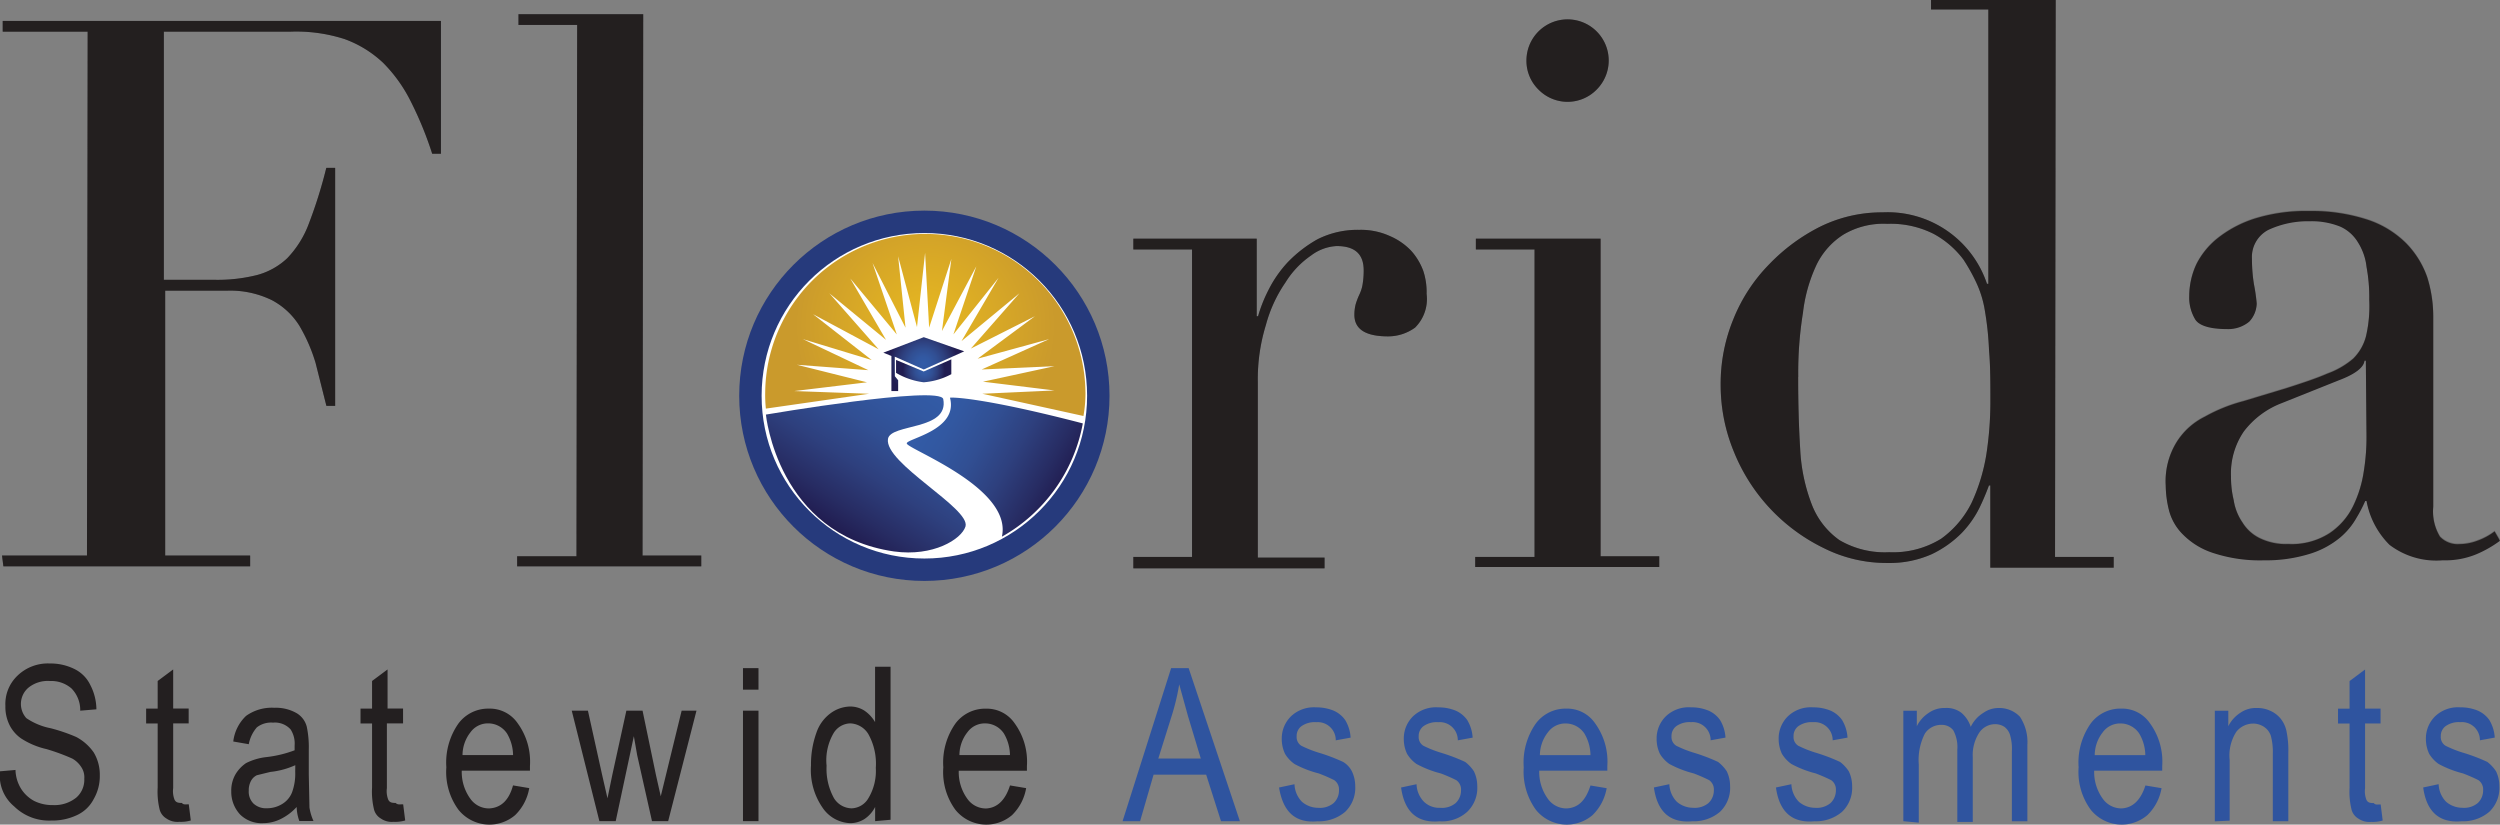 <svg xmlns="http://www.w3.org/2000/svg" xmlns:xlink="http://www.w3.org/1999/xlink" width="151.594" height="50" viewBox="0 0 151.594 50"><rect x="0" y="0" width="151.594" height="50" fill="#808080" stroke="none"/><defs><linearGradient id="a" x1="0.022" y1="0.246" x2="0.883" y2="0.643" gradientUnits="objectBoundingBox"><stop offset="0" stop-color="#335ca8"/><stop offset="0.203" stop-color="#3258a1"/><stop offset="0.418" stop-color="#314f93"/><stop offset="0.638" stop-color="#2e407e"/><stop offset="0.862" stop-color="#272c63"/><stop offset="1" stop-color="#211d51"/></linearGradient><radialGradient id="b" cx="0.5" cy="0.503" r="0.711" gradientTransform="translate(0.214) scale(0.573 1)" gradientUnits="objectBoundingBox"><stop offset="0" stop-color="#e8b920"/><stop offset="1" stop-color="#ca9a2c"/></radialGradient><linearGradient id="c" x1="0.265" y1="0.783" x2="0.876" y2="0.007" gradientUnits="objectBoundingBox"><stop offset="0" stop-color="#211d51"/><stop offset="0.139" stop-color="#272c63"/><stop offset="0.362" stop-color="#2e407e"/><stop offset="0.582" stop-color="#314f93"/><stop offset="0.797" stop-color="#3258a1"/><stop offset="1" stop-color="#335ca8"/></linearGradient><radialGradient id="d" cx="0.494" cy="0.482" r="0.636" gradientTransform="translate(0.165) scale(0.667 1)" xlink:href="#a"/><radialGradient id="e" cx="0.502" cy="0.503" r="0.915" gradientTransform="translate(0.294) scale(0.415 1)" xlink:href="#a"/></defs><g transform="translate(-3.6 -11.4)"><g transform="translate(49.021 24.851)"><circle cx="10.63" cy="10.63" r="10.63" transform="translate(0 0)" fill="#fff"/><circle cx="10.548" cy="10.548" r="10.548" transform="translate(0.082 0)" fill="#fff" stroke="#263a7c" stroke-width="1.359"/></g><path d="M148.766,71.938a9.934,9.934,0,0,1-4.906,6.868c.654-2.944-5.642-5.274-5.765-5.642-.123-.286,3.148-.777,2.617-2.78.041-.041,1.922-.041,8.054,1.554Z" transform="translate(-79.507 -34.864)" fill="url(#a)"/><path d="M136.519,55.589a8.107,8.107,0,0,1-.123,1.431l-6.132-1.349,4.374-.2-4.334-.531,4.334-.94-4.415.2,4.088-1.84-4.334,1.186,3.475-2.576-3.884,1.962,2.944-3.352L129,52.482l2.249-3.843-2.739,3.434,1.39-4.129-2.085,3.925.572-4.374-1.349,4.17-.245-4.538-.491,4.5-1.145-4.293.45,4.334-2-3.925,1.472,4.334-2.821-3.393,2.167,3.72-3.434-2.821,2.984,3.393L120,50.847l3.557,2.78-4.17-1.267,3.966,1.881-4.334-.327,4.252,1.063-4.415.531,4.538.164-6.255.9a7.877,7.877,0,0,1-.041-.981,9.71,9.71,0,0,1,19.419,0Z" transform="translate(-67.098 -20.395)" fill="url(#b)"/><g transform="translate(3.723 11.4)"><path d="M3.9,45.088H9.051l.041-31.766H3.941v-.654H30.515v8.054h-.531a21.47,21.47,0,0,0-1.308-3.189A8.938,8.938,0,0,0,27,15.2a6.765,6.765,0,0,0-2.33-1.431,9.576,9.576,0,0,0-3.271-.45H13.712V28.366h3.025a9.845,9.845,0,0,0,2.617-.286,4.29,4.29,0,0,0,1.84-1.022A6.08,6.08,0,0,0,22.5,24.973a28.487,28.487,0,0,0,1.063-3.393H24.1V36.012h-.531L22.911,33.4a10.12,10.12,0,0,0-.981-2.249,4.381,4.381,0,0,0-1.676-1.554,5.743,5.743,0,0,0-2.7-.572H13.794V45.088h5.151v.654H3.982L3.9,45.088Zm31.276.041h3.557l.041-32.216H35.216v-.654H42.78l-.041,32.829H46.3v.654H35.135v-.613Zm37.326.041h3.557V26.527H72.5v-.654h7.482v4.7h.082a8.652,8.652,0,0,1,.613-1.554A7.21,7.21,0,0,1,81.864,27.3a7.794,7.794,0,0,1,1.8-1.39,5.4,5.4,0,0,1,2.535-.572,4.219,4.219,0,0,1,1.84.368,3.906,3.906,0,0,1,1.308.9,3.775,3.775,0,0,1,.736,1.226,4.1,4.1,0,0,1,.2,1.39,2.446,2.446,0,0,1-.7,2.044,2.792,2.792,0,0,1-1.635.531c-1.39,0-2.044-.45-2.044-1.308a2.562,2.562,0,0,1,.082-.654,4.585,4.585,0,0,1,.2-.531,2.364,2.364,0,0,0,.2-.572,4.964,4.964,0,0,0,.082-.94c0-.981-.531-1.472-1.635-1.472a2.807,2.807,0,0,0-1.554.572,5.456,5.456,0,0,0-1.554,1.635,8.346,8.346,0,0,0-1.186,2.576,11.14,11.14,0,0,0-.491,3.475V45.21h4.047v.654H72.5v-.7Zm20.769,0h3.557V26.527H93.27v-.654h7.563V45.129h3.557v.654H93.23v-.613h.041Zm3.066-30.09a2.494,2.494,0,1,1,4.252,1.758,2.468,2.468,0,0,1-3.516,0,2.444,2.444,0,0,1-.736-1.758Zm24.53-3.679h7.563l-.041,33.769h3.557v.654h-7.482V40.836h-.082a14.455,14.455,0,0,1-.572,1.349,6.073,6.073,0,0,1-1.1,1.554,6.464,6.464,0,0,1-1.8,1.267,6.264,6.264,0,0,1-2.657.531,8.471,8.471,0,0,1-3.884-.9,11.108,11.108,0,0,1-5.437-5.805,10.576,10.576,0,0,1-.818-4.088,10.287,10.287,0,0,1,.777-4.007,10.113,10.113,0,0,1,2.167-3.312,11.323,11.323,0,0,1,3.107-2.289,8.458,8.458,0,0,1,3.761-.859,6.351,6.351,0,0,1,6.337,4.334h.082V11.972h-3.475V11.4Zm-8.054,22.854c0,1.594.041,3.066.123,4.374a10.765,10.765,0,0,0,.7,3.352,4.721,4.721,0,0,0,1.676,2.167,5.43,5.43,0,0,0,3.025.736,5.523,5.523,0,0,0,3.148-.818,5.928,5.928,0,0,0,1.84-2.167,11.232,11.232,0,0,0,.9-2.944,21.23,21.23,0,0,0,.245-3.148c0-1.186,0-2.249-.082-3.148a18.454,18.454,0,0,0-.245-2.371,6.375,6.375,0,0,0-.531-1.758,11.191,11.191,0,0,0-.777-1.39,5.571,5.571,0,0,0-1.8-1.554,5.766,5.766,0,0,0-2.821-.613,4.744,4.744,0,0,0-2.657.654,4.489,4.489,0,0,0-1.635,1.84,9.359,9.359,0,0,0-.818,2.9,22.781,22.781,0,0,0-.286,3.884h0Zm42.559,9.935a6.886,6.886,0,0,1-1.431.818,4.942,4.942,0,0,1-2.044.368,4.687,4.687,0,0,1-3.23-.94,5.017,5.017,0,0,1-1.39-2.657H147.2a8.385,8.385,0,0,1-.531,1.022,4.326,4.326,0,0,1-.981,1.186,5.309,5.309,0,0,1-1.8.981,8.958,8.958,0,0,1-2.821.409,9.089,9.089,0,0,1-3.107-.45,4.508,4.508,0,0,1-1.8-1.1,3.189,3.189,0,0,1-.859-1.472,6.412,6.412,0,0,1-.2-1.513,4.513,4.513,0,0,1,.654-2.617,4.221,4.221,0,0,1,1.717-1.554,9.922,9.922,0,0,1,2.33-.94l2.576-.777c1.022-.327,1.881-.613,2.535-.9a5.019,5.019,0,0,0,1.554-.9,2.943,2.943,0,0,0,.777-1.349,8.066,8.066,0,0,0,.2-2.208,10.193,10.193,0,0,0-.164-2,3.509,3.509,0,0,0-.531-1.513,2.381,2.381,0,0,0-1.063-.94,4.633,4.633,0,0,0-1.84-.327,5.686,5.686,0,0,0-2.535.531,1.857,1.857,0,0,0-.981,1.758,9.569,9.569,0,0,0,.123,1.554,10.617,10.617,0,0,1,.164,1.145,1.655,1.655,0,0,1-.45,1.1,1.987,1.987,0,0,1-1.349.45c-1.022,0-1.676-.2-1.922-.572a2.565,2.565,0,0,1-.368-1.431,4.6,4.6,0,0,1,.45-1.962,4.8,4.8,0,0,1,1.39-1.635,7.069,7.069,0,0,1,2.289-1.145A10.5,10.5,0,0,1,143.8,24.2a10.873,10.873,0,0,1,3.557.531,5.952,5.952,0,0,1,2.33,1.431,5.56,5.56,0,0,1,1.267,2.044,7.963,7.963,0,0,1,.368,2.371v11.57a2.954,2.954,0,0,0,.409,1.8,1.485,1.485,0,0,0,1.186.45,3.071,3.071,0,0,0,1.063-.2,3.838,3.838,0,0,0,1.063-.572l.327.572Zm-8.136-10.916h-.082c-.041.409-.572.818-1.554,1.186l-3.475,1.39a5.227,5.227,0,0,0-2.289,1.717,4.519,4.519,0,0,0-.777,2.739,5.916,5.916,0,0,0,.164,1.431,3.225,3.225,0,0,0,.531,1.349,2.532,2.532,0,0,0,1.022.94,3.623,3.623,0,0,0,1.758.368,4.273,4.273,0,0,0,2.494-.654,4.2,4.2,0,0,0,1.431-1.635,7.166,7.166,0,0,0,.654-2.126,12.933,12.933,0,0,0,.164-2.085l-.041-4.62Z" transform="translate(-3.9 -11.4)" fill="#231f20"/><path d="M3.9,45.088H9.051l.041-31.766H3.941v-.654H30.515v8.054h-.531a21.47,21.47,0,0,0-1.308-3.189A8.938,8.938,0,0,0,27,15.2a6.765,6.765,0,0,0-2.33-1.431,9.576,9.576,0,0,0-3.271-.45H13.712V28.366h3.025a9.845,9.845,0,0,0,2.617-.286,4.29,4.29,0,0,0,1.84-1.022A6.08,6.08,0,0,0,22.5,24.973a28.487,28.487,0,0,0,1.063-3.393H24.1V36.012h-.531L22.911,33.4a10.12,10.12,0,0,0-.981-2.249,4.381,4.381,0,0,0-1.676-1.554,5.743,5.743,0,0,0-2.7-.572H13.794V45.088h5.151v.654H3.982L3.9,45.088Zm31.276.041h3.557l.041-32.216H35.216v-.654H42.78l-.041,32.829H46.3v.654H35.135v-.613Zm37.326.041h3.557V26.527H72.5v-.654h7.482v4.7h.082a8.652,8.652,0,0,1,.613-1.554A7.21,7.21,0,0,1,81.864,27.3a7.794,7.794,0,0,1,1.8-1.39,5.4,5.4,0,0,1,2.535-.572,4.219,4.219,0,0,1,1.84.368,3.906,3.906,0,0,1,1.308.9,3.775,3.775,0,0,1,.736,1.226,4.1,4.1,0,0,1,.2,1.39,2.446,2.446,0,0,1-.7,2.044,2.792,2.792,0,0,1-1.635.531c-1.39,0-2.044-.45-2.044-1.308a2.562,2.562,0,0,1,.082-.654,4.585,4.585,0,0,1,.2-.531,2.364,2.364,0,0,0,.2-.572,4.964,4.964,0,0,0,.082-.94c0-.981-.531-1.472-1.635-1.472a2.807,2.807,0,0,0-1.554.572,5.456,5.456,0,0,0-1.554,1.635,8.346,8.346,0,0,0-1.186,2.576,11.14,11.14,0,0,0-.491,3.475V45.21h4.047v.654H72.5v-.7Zm20.769,0h3.557V26.527H93.27v-.654h7.563V45.129h3.557v.654H93.23v-.613h.041Zm3.066-30.09a2.494,2.494,0,1,1,4.252,1.758,2.468,2.468,0,0,1-3.516,0,2.444,2.444,0,0,1-.736-1.758Zm24.53-3.679h7.563l-.041,33.769h3.557v.654h-7.482V40.836h-.082a14.455,14.455,0,0,1-.572,1.349,6.073,6.073,0,0,1-1.1,1.554,6.464,6.464,0,0,1-1.8,1.267,6.264,6.264,0,0,1-2.657.531,8.471,8.471,0,0,1-3.884-.9,11.108,11.108,0,0,1-5.437-5.805,10.576,10.576,0,0,1-.818-4.088,10.287,10.287,0,0,1,.777-4.007,10.113,10.113,0,0,1,2.167-3.312,11.323,11.323,0,0,1,3.107-2.289,8.458,8.458,0,0,1,3.761-.859,6.351,6.351,0,0,1,6.337,4.334h.082V11.972h-3.475V11.4Zm-8.054,22.854c0,1.594.041,3.066.123,4.374a10.765,10.765,0,0,0,.7,3.352,4.721,4.721,0,0,0,1.676,2.167,5.43,5.43,0,0,0,3.025.736,5.523,5.523,0,0,0,3.148-.818,5.928,5.928,0,0,0,1.84-2.167,11.232,11.232,0,0,0,.9-2.944,21.23,21.23,0,0,0,.245-3.148c0-1.186,0-2.249-.082-3.148a18.454,18.454,0,0,0-.245-2.371,6.375,6.375,0,0,0-.531-1.758,11.191,11.191,0,0,0-.777-1.39,5.571,5.571,0,0,0-1.8-1.554,5.766,5.766,0,0,0-2.821-.613,4.744,4.744,0,0,0-2.657.654,4.489,4.489,0,0,0-1.635,1.84,9.359,9.359,0,0,0-.818,2.9,22.781,22.781,0,0,0-.286,3.884h0Zm42.559,9.853a6.886,6.886,0,0,1-1.431.818,4.942,4.942,0,0,1-2.044.368,4.687,4.687,0,0,1-3.23-.94,5.017,5.017,0,0,1-1.39-2.657H147.2c-.123.286-.286.613-.531,1.063a4.464,4.464,0,0,1-.981,1.186,5.309,5.309,0,0,1-1.8.981,8.958,8.958,0,0,1-2.821.409,9.089,9.089,0,0,1-3.107-.45,4.508,4.508,0,0,1-1.8-1.1,3.189,3.189,0,0,1-.859-1.472,6.412,6.412,0,0,1-.2-1.513,4.513,4.513,0,0,1,.654-2.617,4.221,4.221,0,0,1,1.717-1.554,9.922,9.922,0,0,1,2.33-.94l2.576-.777c1.022-.327,1.881-.613,2.535-.9a5.019,5.019,0,0,0,1.554-.9,2.943,2.943,0,0,0,.777-1.349,8.067,8.067,0,0,0,.2-2.208,10.193,10.193,0,0,0-.164-2,3.509,3.509,0,0,0-.531-1.513,2.381,2.381,0,0,0-1.063-.94,4.633,4.633,0,0,0-1.84-.327,5.686,5.686,0,0,0-2.535.531,1.857,1.857,0,0,0-.981,1.758,9.569,9.569,0,0,0,.123,1.554,10.616,10.616,0,0,1,.164,1.145,1.655,1.655,0,0,1-.45,1.1,1.987,1.987,0,0,1-1.349.45c-1.022,0-1.676-.2-1.922-.572a2.565,2.565,0,0,1-.368-1.431,4.6,4.6,0,0,1,.45-1.962,4.8,4.8,0,0,1,1.39-1.635,7.069,7.069,0,0,1,2.289-1.145,10.5,10.5,0,0,1,3.148-.409,10.873,10.873,0,0,1,3.557.531,5.952,5.952,0,0,1,2.33,1.431,5.56,5.56,0,0,1,1.267,2.044,7.963,7.963,0,0,1,.368,2.371V42.1a2.954,2.954,0,0,0,.409,1.8,1.485,1.485,0,0,0,1.186.45,3.071,3.071,0,0,0,1.063-.2,3.838,3.838,0,0,0,1.063-.572l.327.531Zm-8.136-10.875h-.082c-.041.409-.572.818-1.554,1.186l-3.475,1.39a5.227,5.227,0,0,0-2.289,1.717,4.519,4.519,0,0,0-.777,2.739,5.916,5.916,0,0,0,.164,1.431,3.225,3.225,0,0,0,.531,1.349,2.532,2.532,0,0,0,1.022.94,3.623,3.623,0,0,0,1.758.368,4.051,4.051,0,0,0,3.925-2.289,7.166,7.166,0,0,0,.654-2.126,12.933,12.933,0,0,0,.164-2.085l-.041-4.62Z" transform="translate(-3.9 -11.4)" fill="#231f20" opacity="0.3"/></g><path d="M117.2,71.2s.7,7.277,7.768,8.3c2.371.327,4.088-.736,4.334-1.513.327-1.1-4.947-3.843-4.7-5.315.164-.94,3.72-.491,3.352-2.412C127.748,69.406,117.2,71.2,117.2,71.2Z" transform="translate(-67.157 -34.661)" fill="url(#c)"/><path d="M135.3,62.586l1.758.777,2.453-1.1-2.453-.859-2.453.94.491.2v2.126h.409v-.654l-.2-.245Z" transform="translate(-77.443 -29.558)" fill="url(#d)"/><path d="M136.5,64.741v.777a4.344,4.344,0,0,0,1.676.572,4.233,4.233,0,0,0,1.676-.491v-.9l-1.676.736-1.676-.7Z" transform="translate(-78.566 -31.509)" fill="url(#e)"/><path d="M3.6,116.341l.94-.082a2.26,2.26,0,0,0,.368,1.186,2.123,2.123,0,0,0,.777.7,2.489,2.489,0,0,0,1.145.245,2.1,2.1,0,0,0,1.39-.45,1.426,1.426,0,0,0,.491-1.145,1.116,1.116,0,0,0-.2-.736,1.531,1.531,0,0,0-.531-.491,12.525,12.525,0,0,0-1.554-.572,4.739,4.739,0,0,1-1.554-.654,2.193,2.193,0,0,1-.7-.818,2.489,2.489,0,0,1-.245-1.145,2.372,2.372,0,0,1,.736-1.84,2.652,2.652,0,0,1,1.962-.736,3.258,3.258,0,0,1,1.472.327,2.077,2.077,0,0,1,.981.981,3.259,3.259,0,0,1,.368,1.472l-.981.082a1.87,1.87,0,0,0-.531-1.349,1.877,1.877,0,0,0-1.308-.45,1.862,1.862,0,0,0-1.308.409,1.293,1.293,0,0,0-.123,1.84,3.967,3.967,0,0,0,1.472.613,10.5,10.5,0,0,1,1.554.531,2.992,2.992,0,0,1,1.063.94,2.615,2.615,0,0,1,.368,1.39,2.762,2.762,0,0,1-.368,1.431A2.16,2.16,0,0,1,8.261,119a3.5,3.5,0,0,1-1.554.327,3.019,3.019,0,0,1-2.249-.859,2.42,2.42,0,0,1-.859-2.126h0Zm11.447,2,.123.981a2.144,2.144,0,0,1-.7.082,1.166,1.166,0,0,1-.777-.2.9.9,0,0,1-.409-.531,4.543,4.543,0,0,1-.123-1.349v-3.884h-.7v-.9h.7v-1.676l.94-.7v2.371h.94v.9h-.94v3.925a1.416,1.416,0,0,0,.082.7c.082.164.2.2.45.2.082.123.245.082.409.082Zm6.541.164a3.252,3.252,0,0,1-.981.736,2.385,2.385,0,0,1-1.063.245,1.848,1.848,0,0,1-1.39-.531,2.019,2.019,0,0,1-.531-1.39,1.992,1.992,0,0,1,.245-1.022,2.14,2.14,0,0,1,.654-.7,3.623,3.623,0,0,1,1.267-.368,7.086,7.086,0,0,0,1.676-.409v-.286a1.572,1.572,0,0,0-.245-.981,1.276,1.276,0,0,0-1.063-.409,1.408,1.408,0,0,0-.981.286,2.16,2.16,0,0,0-.491,1.022l-.94-.164a2.547,2.547,0,0,1,.777-1.554,2.683,2.683,0,0,1,1.717-.491,2.527,2.527,0,0,1,1.349.327,1.34,1.34,0,0,1,.613.818,5.974,5.974,0,0,1,.123,1.39v1.513l.041,2a3.115,3.115,0,0,0,.245.818h-.859A2.672,2.672,0,0,1,21.589,118.508Zm-.082-2.535a4.915,4.915,0,0,1-1.513.409l-.818.2a.8.8,0,0,0-.368.368,1.187,1.187,0,0,0-.123.572,1.018,1.018,0,0,0,.286.777,1.114,1.114,0,0,0,.818.286,1.751,1.751,0,0,0,.9-.245,1.443,1.443,0,0,0,.613-.7,3.251,3.251,0,0,0,.2-1.267Zm6.541,2.371.123.981a2.144,2.144,0,0,1-.7.082,1.166,1.166,0,0,1-.777-.2.9.9,0,0,1-.409-.531,4.543,4.543,0,0,1-.123-1.349v-3.884h-.7v-.9h.7v-1.676l.94-.7v2.371h.94v.9h-.981v3.925a1.416,1.416,0,0,0,.082.7c.082.164.2.2.45.2.123.123.245.082.45.082h0Zm6.664-1.145.981.164A2.981,2.981,0,0,1,34.835,119a2.407,2.407,0,0,1-3.434-.327,3.872,3.872,0,0,1-.736-2.576,4.119,4.119,0,0,1,.736-2.657,2.245,2.245,0,0,1,1.84-.9,2.049,2.049,0,0,1,1.758.9,3.947,3.947,0,0,1,.736,2.576v.286H31.6a2.763,2.763,0,0,0,.531,1.717,1.375,1.375,0,0,0,1.145.572c.7-.041,1.186-.491,1.431-1.39h0Zm-3.066-1.84h3.066a2.624,2.624,0,0,0-.368-1.308,1.366,1.366,0,0,0-1.145-.613,1.3,1.3,0,0,0-1.063.531A2.26,2.26,0,0,0,31.646,115.36Zm8.3,4.007-1.676-6.7h.981l.859,3.884.327,1.431.286-1.39.859-3.925h.981l.818,3.925.286,1.267,1.267-5.192h.9l-1.717,6.7h-.981l-.9-4.007-.2-1.145-1.1,5.151h-.981Zm8.708-7.972v-1.308h.94v1.308Zm0,7.972v-6.7h.94v6.7Zm8.013,0v-.859a1.931,1.931,0,0,1-.654.736,1.609,1.609,0,0,1-.859.245,2.111,2.111,0,0,1-1.676-.94,4.022,4.022,0,0,1-.7-2.576,5.63,5.63,0,0,1,.327-1.962,2.424,2.424,0,0,1,.859-1.186,2.076,2.076,0,0,1,1.186-.409,1.609,1.609,0,0,1,.859.245,2.14,2.14,0,0,1,.654.7V110h.94v9.28Zm-2.944-3.352a3.664,3.664,0,0,0,.45,1.962,1.282,1.282,0,0,0,1.063.613,1.218,1.218,0,0,0,1.022-.613,3.206,3.206,0,0,0,.45-1.84,3.687,3.687,0,0,0-.45-2.044,1.341,1.341,0,0,0-1.1-.654,1.218,1.218,0,0,0-1.022.613A3.268,3.268,0,0,0,53.723,116.014Zm11.12,1.186.981.164A2.981,2.981,0,0,1,64.965,119a2.407,2.407,0,0,1-3.434-.327A3.872,3.872,0,0,1,60.8,116.1a4.119,4.119,0,0,1,.736-2.657,2.245,2.245,0,0,1,1.84-.9,2.049,2.049,0,0,1,1.758.9,3.947,3.947,0,0,1,.736,2.576v.286H61.736a2.763,2.763,0,0,0,.531,1.717,1.375,1.375,0,0,0,1.145.572c.654-.041,1.145-.491,1.431-1.39Zm-3.066-1.84h3.066a2.624,2.624,0,0,0-.368-1.308,1.366,1.366,0,0,0-1.145-.613,1.3,1.3,0,0,0-1.063.531A2.26,2.26,0,0,0,61.777,115.36Z" transform="translate(0 -58.171)" fill="#231f20"/><g transform="translate(71.67 51.915)"><path d="M170.1,119.78l2.944-9.28h1.063l3.107,9.28h-1.145l-.9-2.821h-3.189l-.818,2.821Zm2.167-3.8h2.576l-.777-2.576-.531-1.922a13.65,13.65,0,0,1-.409,1.758Zm7.318,1.758.94-.2a1.6,1.6,0,0,0,.45,1.063,1.513,1.513,0,0,0,.981.368,1.3,1.3,0,0,0,.94-.286,1.047,1.047,0,0,0,.327-.777.688.688,0,0,0-.286-.613,9.431,9.431,0,0,0-.94-.409,6.4,6.4,0,0,1-1.472-.572,2.051,2.051,0,0,1-.572-.613,2.081,2.081,0,0,1-.2-.9,1.879,1.879,0,0,1,.572-1.39,2.013,2.013,0,0,1,1.513-.531,2.734,2.734,0,0,1,1.063.2,1.684,1.684,0,0,1,.7.572,2.332,2.332,0,0,1,.327,1.063l-.9.164a1.093,1.093,0,0,0-1.186-1.1,1.389,1.389,0,0,0-.9.245.736.736,0,0,0-.286.613.619.619,0,0,0,.286.572,6.857,6.857,0,0,0,1.022.409,11.153,11.153,0,0,1,1.513.572,1.424,1.424,0,0,1,.531.572,2.081,2.081,0,0,1,.2.9,2,2,0,0,1-.613,1.554,2.447,2.447,0,0,1-1.676.572c-1.349.123-2.085-.572-2.33-2.044h0Zm7.4,0,.94-.2a1.6,1.6,0,0,0,.45,1.063,1.326,1.326,0,0,0,.981.368,1.3,1.3,0,0,0,.94-.286,1.047,1.047,0,0,0,.327-.777.688.688,0,0,0-.286-.613,9.431,9.431,0,0,0-.94-.409,6.4,6.4,0,0,1-1.472-.572,2.051,2.051,0,0,1-.572-.613,2.081,2.081,0,0,1-.2-.9,1.879,1.879,0,0,1,.572-1.39,2.013,2.013,0,0,1,1.513-.531,2.734,2.734,0,0,1,1.063.2,1.684,1.684,0,0,1,.7.572,2.332,2.332,0,0,1,.327,1.063l-.9.164a1.093,1.093,0,0,0-1.186-1.1,1.389,1.389,0,0,0-.9.245.736.736,0,0,0-.286.613.619.619,0,0,0,.286.572,6.857,6.857,0,0,0,1.022.409,11.153,11.153,0,0,1,1.513.572,2.333,2.333,0,0,1,.531.572,2.081,2.081,0,0,1,.2.9,2,2,0,0,1-.613,1.554,2.264,2.264,0,0,1-1.676.572c-1.349.123-2.126-.572-2.33-2.044h0Zm11.488-.123.981.164a2.981,2.981,0,0,1-.859,1.635,2.407,2.407,0,0,1-3.434-.327,3.947,3.947,0,0,1-.736-2.576,4.119,4.119,0,0,1,.736-2.657,2.245,2.245,0,0,1,1.84-.9,2.049,2.049,0,0,1,1.758.9,3.947,3.947,0,0,1,.736,2.576v.286h-4.129a2.763,2.763,0,0,0,.531,1.717,1.375,1.375,0,0,0,1.145.572c.7-.041,1.145-.491,1.431-1.39h0Zm-3.066-1.84h3.066a2.624,2.624,0,0,0-.368-1.308,1.366,1.366,0,0,0-1.145-.613,1.3,1.3,0,0,0-1.063.531,2.26,2.26,0,0,0-.491,1.39Z" transform="translate(-170.1 -110.5)" fill="#2f549f"/><path d="M248.9,121.165l.94-.2a1.6,1.6,0,0,0,.45,1.063,1.513,1.513,0,0,0,.981.368,1.3,1.3,0,0,0,.94-.286,1.047,1.047,0,0,0,.327-.777.688.688,0,0,0-.286-.613,9.425,9.425,0,0,0-.94-.409,6.4,6.4,0,0,1-1.472-.572,2.051,2.051,0,0,1-.572-.613,2.081,2.081,0,0,1-.2-.9,1.879,1.879,0,0,1,.572-1.39,2.013,2.013,0,0,1,1.513-.531,2.734,2.734,0,0,1,1.063.2,1.684,1.684,0,0,1,.7.572,2.332,2.332,0,0,1,.327,1.063l-.9.164a1.093,1.093,0,0,0-1.186-1.1,1.389,1.389,0,0,0-.9.245.736.736,0,0,0-.286.613.619.619,0,0,0,.286.572,6.857,6.857,0,0,0,1.022.409,11.152,11.152,0,0,1,1.513.572,2.333,2.333,0,0,1,.531.572,2.081,2.081,0,0,1,.2.9,2,2,0,0,1-.613,1.554,2.446,2.446,0,0,1-1.676.572c-1.349.123-2.126-.572-2.33-2.044Z" transform="translate(-216.684 -113.929)" fill="#2f549f"/><path d="M267,117.855l.94-.2a1.6,1.6,0,0,0,.45,1.063,1.513,1.513,0,0,0,.981.368,1.3,1.3,0,0,0,.94-.286,1.047,1.047,0,0,0,.327-.777.688.688,0,0,0-.286-.613,9.431,9.431,0,0,0-.94-.409,6.4,6.4,0,0,1-1.472-.572,2.051,2.051,0,0,1-.572-.613,2.081,2.081,0,0,1-.2-.9,1.879,1.879,0,0,1,.572-1.39,2.013,2.013,0,0,1,1.513-.531,2.734,2.734,0,0,1,1.063.2,1.684,1.684,0,0,1,.7.572,2.332,2.332,0,0,1,.327,1.063l-.9.164a1.094,1.094,0,0,0-1.186-1.1,1.389,1.389,0,0,0-.9.245.736.736,0,0,0-.286.613.619.619,0,0,0,.286.572,6.856,6.856,0,0,0,1.022.409,11.152,11.152,0,0,1,1.513.572,2.333,2.333,0,0,1,.531.572,2.081,2.081,0,0,1,.2.9,2,2,0,0,1-.613,1.554,2.446,2.446,0,0,1-1.676.572c-1.349.123-2.126-.572-2.33-2.044Zm7.727,2.044v-6.7h.818v.94a2.048,2.048,0,0,1,.736-.818,1.63,1.63,0,0,1,.981-.286,1.477,1.477,0,0,1,.981.286,1.873,1.873,0,0,1,.572.859,2.013,2.013,0,0,1,.777-.859,1.591,1.591,0,0,1,.94-.286,1.724,1.724,0,0,1,1.267.531,2.783,2.783,0,0,1,.45,1.717v4.62h-.94v-4.252a2.965,2.965,0,0,0-.123-1.022.99.99,0,0,0-.327-.45,1.023,1.023,0,0,0-.531-.164,1.166,1.166,0,0,0-.981.491,2.476,2.476,0,0,0-.409,1.513v3.925H278v-4.374a2.135,2.135,0,0,0-.245-1.186.873.873,0,0,0-.7-.327,1.176,1.176,0,0,0-1.022.531,3.517,3.517,0,0,0-.368,1.881v3.516Zm14.677-2.167.981.164a2.981,2.981,0,0,1-.859,1.635,2.407,2.407,0,0,1-3.434-.327,3.872,3.872,0,0,1-.736-2.576,4.119,4.119,0,0,1,.736-2.657,2.245,2.245,0,0,1,1.84-.9,2.049,2.049,0,0,1,1.758.9,3.947,3.947,0,0,1,.736,2.576v.286H286.3a2.763,2.763,0,0,0,.531,1.717,1.375,1.375,0,0,0,1.145.572c.654-.041,1.145-.491,1.431-1.39h0Zm-3.066-1.84H289.4a2.624,2.624,0,0,0-.368-1.308,1.366,1.366,0,0,0-1.145-.613,1.3,1.3,0,0,0-1.063.531,2.26,2.26,0,0,0-.491,1.39Zm7.277,4.007v-6.7h.818v.94a2.07,2.07,0,0,1,.736-.818,1.63,1.63,0,0,1,.981-.286,1.83,1.83,0,0,1,.818.164,1.708,1.708,0,0,1,.613.45,1.779,1.779,0,0,1,.368.736,5.738,5.738,0,0,1,.123,1.39V119.9h-.94V115.81a3.72,3.72,0,0,0-.123-1.1,1.047,1.047,0,0,0-.409-.531,1.217,1.217,0,0,0-.613-.2,1.316,1.316,0,0,0-1.063.491,2.646,2.646,0,0,0-.409,1.717v3.679l-.9.041Zm10.057-1.022.123.981a2.144,2.144,0,0,1-.7.082,1.166,1.166,0,0,1-.777-.2.9.9,0,0,1-.409-.531,4.544,4.544,0,0,1-.123-1.349v-3.884h-.7v-.9h.7V111.4l.94-.7v2.371h.94v.9h-.94V117.9a1.415,1.415,0,0,0,.082.7c.082.164.2.2.45.2.082.123.245.082.409.082h0Z" transform="translate(-227.384 -110.618)" fill="#2f549f"/><path d="M248.9,121.165l.94-.2a1.6,1.6,0,0,0,.45,1.063,1.513,1.513,0,0,0,.981.368,1.3,1.3,0,0,0,.94-.286,1.047,1.047,0,0,0,.327-.777.688.688,0,0,0-.286-.613,9.425,9.425,0,0,0-.94-.409,6.4,6.4,0,0,1-1.472-.572,2.051,2.051,0,0,1-.572-.613,2.081,2.081,0,0,1-.2-.9,1.879,1.879,0,0,1,.572-1.39,2.013,2.013,0,0,1,1.513-.531,2.734,2.734,0,0,1,1.063.2,1.684,1.684,0,0,1,.7.572,2.332,2.332,0,0,1,.327,1.063l-.9.164a1.093,1.093,0,0,0-1.186-1.1,1.389,1.389,0,0,0-.9.245.736.736,0,0,0-.286.613.619.619,0,0,0,.286.572,6.857,6.857,0,0,0,1.022.409,11.152,11.152,0,0,1,1.513.572,2.333,2.333,0,0,1,.531.572,2.081,2.081,0,0,1,.2.9,2,2,0,0,1-.613,1.554,2.446,2.446,0,0,1-1.676.572c-1.349.123-2.126-.572-2.33-2.044Z" transform="translate(-170.037 -113.929)" fill="#2f549f"/></g></g></svg>